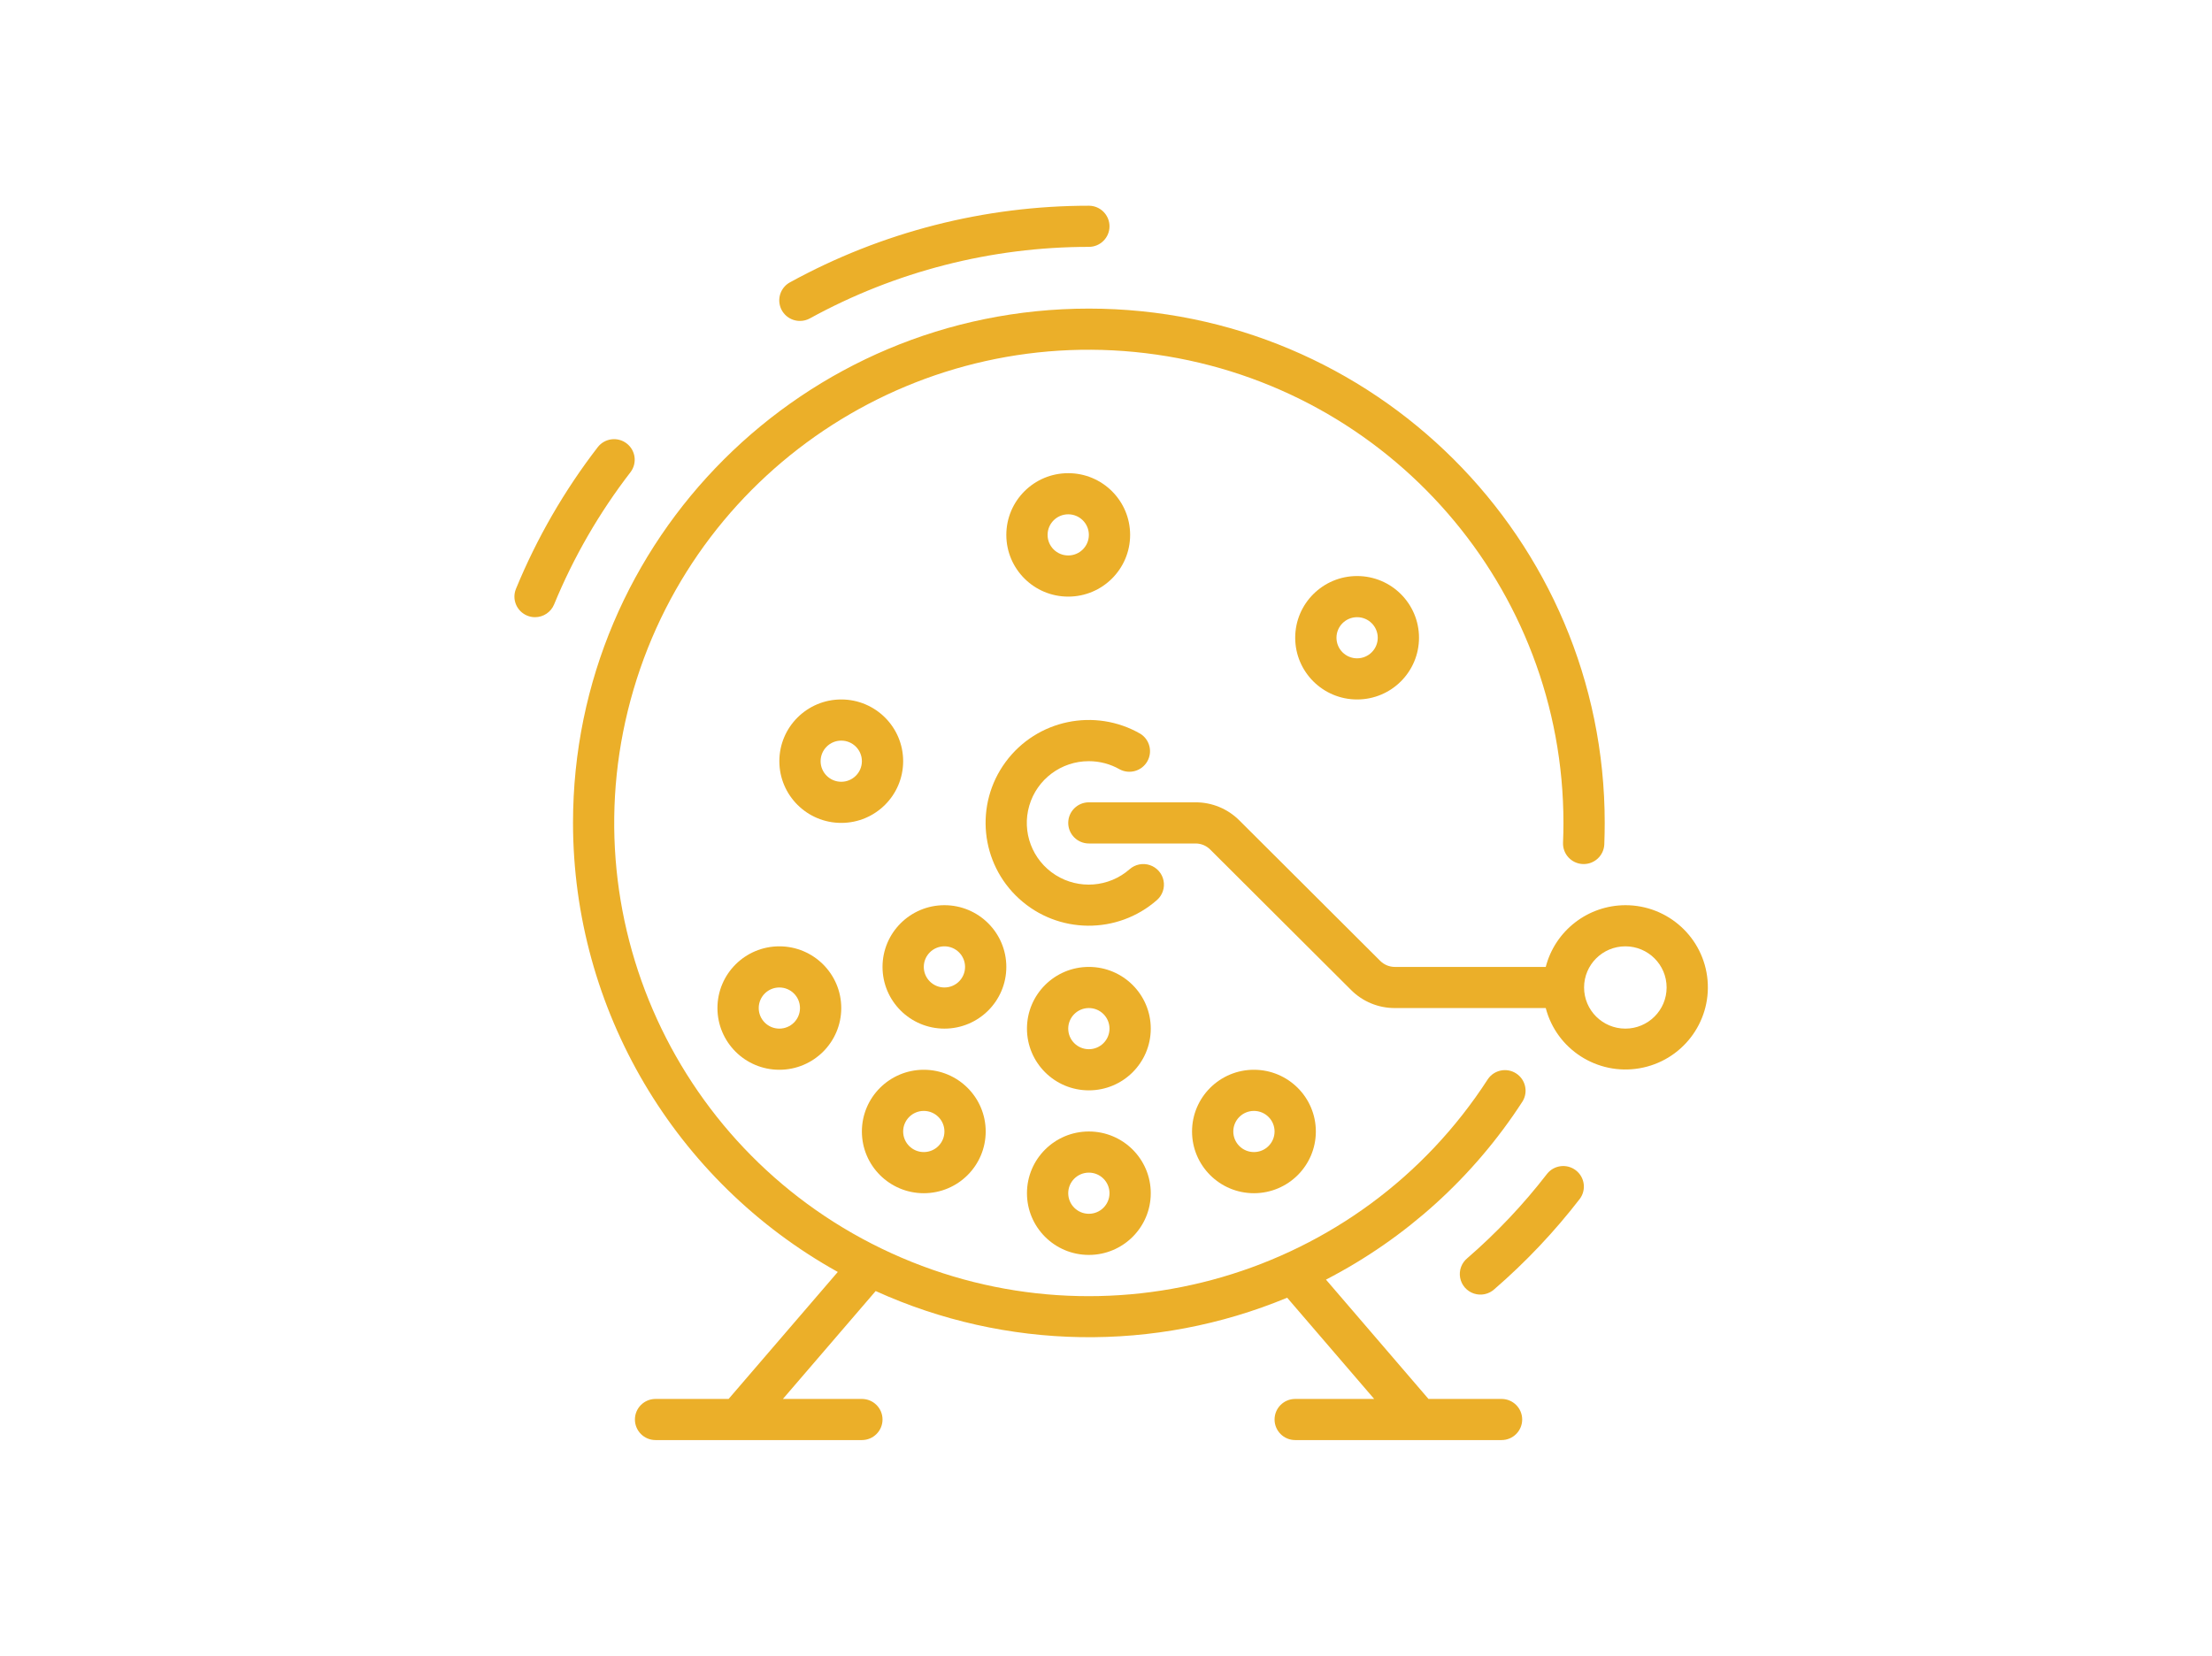 <svg width="215" height="161" viewBox="0 0 215 161" fill="none" xmlns="http://www.w3.org/2000/svg">
<path d="M55.695 80C55.71 98.127 65.555 114.828 81.431 123.656L70.819 136.001H63.717C62.61 136.001 61.712 136.896 61.712 138C61.712 139.105 62.61 140 63.717 140H83.773C84.88 140 85.779 139.105 85.779 138C85.779 136.896 84.88 136.001 83.773 136.001H76.097L85.113 125.512C97.775 131.262 112.265 131.497 125.109 126.16L133.566 136.001H125.89C124.782 136.001 123.884 136.896 123.884 138C123.884 139.105 124.782 140 125.89 140H145.946C147.054 140 147.952 139.105 147.952 138C147.952 136.896 147.054 136.001 145.946 136.001H138.844L128.881 124.401C136.656 120.387 143.243 114.415 147.988 107.076C148.554 106.151 148.277 104.942 147.363 104.354C146.449 103.766 145.23 104.012 144.618 104.909C132.201 124.139 107.503 131.35 86.646 121.836C65.788 112.322 55.109 88.972 61.58 67.028C68.049 45.086 89.704 31.216 112.406 34.474C135.107 37.732 151.961 57.129 151.963 80C151.963 80.643 151.949 81.282 151.922 81.918C151.877 83.022 152.737 83.955 153.846 84C154.954 84.046 155.888 83.187 155.934 82.083C155.959 81.4 155.974 80.698 155.974 80C155.974 52.386 133.526 30.001 105.834 30.001C78.143 30.001 55.695 52.386 55.695 80Z" fill="#EBAF29"/>
<path d="M105.834 110C102.511 110 99.818 112.687 99.818 116.001C99.818 119.314 102.511 122 105.834 122C109.158 122 111.851 119.314 111.851 116.001C111.851 112.687 109.158 110 105.834 110ZM105.834 118.001C104.727 118.001 103.829 117.105 103.829 116.001C103.829 114.896 104.727 114 105.834 114C106.942 114 107.84 114.896 107.84 116.001C107.84 117.105 106.942 118.001 105.834 118.001Z" fill="#EBAF29"/>
<path d="M89.79 116.001C93.113 116.001 95.807 113.314 95.807 110C95.807 106.687 93.113 104 89.79 104C86.467 104 83.773 106.687 83.773 110C83.773 113.314 86.467 116.001 89.79 116.001ZM89.79 108C90.898 108 91.796 108.897 91.796 110C91.796 111.105 90.898 112.001 89.79 112.001C88.683 112.001 87.784 111.105 87.784 110C87.784 108.897 88.683 108 89.79 108Z" fill="#EBAF29"/>
<path d="M105.834 94.001C102.511 94.001 99.818 96.687 99.818 100C99.818 103.314 102.511 106.001 105.834 106.001C109.158 106.001 111.851 103.314 111.851 100C111.851 96.687 109.158 94.001 105.834 94.001ZM105.834 102.001C104.727 102.001 103.829 101.105 103.829 100C103.829 98.896 104.727 98 105.834 98C106.942 98 107.84 98.896 107.84 100C107.84 101.105 106.942 102.001 105.834 102.001Z" fill="#EBAF29"/>
<path d="M127.896 110C127.896 106.687 125.202 104 121.879 104C118.556 104 115.863 106.687 115.863 110C115.863 113.314 118.556 116.001 121.879 116.001C125.202 116.001 127.896 113.314 127.896 110ZM119.873 110C119.873 108.897 120.771 108 121.879 108C122.987 108 123.884 108.897 123.884 110C123.884 111.105 122.987 112.001 121.879 112.001C120.771 112.001 119.873 111.105 119.873 110Z" fill="#EBAF29"/>
<path d="M69.734 98C69.734 101.314 72.427 104 75.751 104C79.074 104 81.768 101.314 81.768 98C81.768 94.686 79.074 92 75.751 92C72.427 92 69.734 94.686 69.734 98ZM77.756 98C77.756 99.105 76.859 100 75.751 100C74.644 100 73.746 99.105 73.746 98C73.746 96.896 74.644 96 75.751 96C76.859 96 77.756 96.896 77.756 98Z" fill="#EBAF29"/>
<path d="M87.784 74C87.784 70.687 85.09 68 81.768 68C78.445 68 75.751 70.687 75.751 74C75.751 77.314 78.445 80 81.768 80C85.09 80 87.784 77.314 87.784 74ZM79.761 74C79.761 72.896 80.66 72.001 81.768 72.001C82.875 72.001 83.773 72.896 83.773 74C83.773 75.105 82.875 76.001 81.768 76.001C80.66 76.001 79.761 75.105 79.761 74Z" fill="#EBAF29"/>
<path d="M97.812 94.001C97.812 90.686 95.118 88.001 91.796 88.001C88.472 88.001 85.779 90.686 85.779 94.001C85.779 97.314 88.472 100 91.796 100C95.118 100 97.812 97.314 97.812 94.001ZM91.796 96C90.688 96 89.79 95.105 89.79 94.001C89.79 92.895 90.688 92 91.796 92C92.903 92 93.801 92.895 93.801 94.001C93.801 95.105 92.903 96 91.796 96Z" fill="#EBAF29"/>
<path d="M125.89 62C125.89 65.314 128.584 68 131.907 68C135.23 68 137.923 65.314 137.923 62C137.923 58.687 135.23 56.001 131.907 56.001C128.584 56.001 125.89 58.687 125.89 62ZM133.913 62C133.913 63.106 133.015 64.001 131.907 64.001C130.799 64.001 129.902 63.106 129.902 62C129.902 60.896 130.799 60.001 131.907 60.001C133.015 60.001 133.913 60.896 133.913 62Z" fill="#EBAF29"/>
<path d="M103.829 58.001C107.152 58.001 109.845 55.314 109.845 52.001C109.845 48.686 107.152 46.001 103.829 46.001C100.506 46.001 97.812 48.686 97.812 52.001C97.812 55.314 100.506 58.001 103.829 58.001ZM103.829 50C104.937 50 105.834 50.896 105.834 52.001C105.834 53.105 104.937 54 103.829 54C102.72 54 101.823 53.105 101.823 52.001C101.823 50.896 102.72 50 103.829 50Z" fill="#EBAF29"/>
<path d="M105.834 74C106.89 73.999 107.927 74.275 108.842 74.8C109.796 75.297 110.971 74.957 111.509 74.029C112.047 73.101 111.756 71.915 110.849 71.34C106.417 68.783 100.766 69.965 97.739 74.082C94.711 78.199 95.28 83.93 99.059 87.375C102.837 90.82 108.61 90.874 112.452 87.5C112.991 87.028 113.234 86.305 113.092 85.604C112.95 84.904 112.444 84.333 111.766 84.105C111.086 83.877 110.337 84.028 109.799 84.5C107.791 86.267 104.852 86.497 102.592 85.064C100.332 83.632 99.293 80.882 100.045 78.318C100.795 75.753 103.156 73.994 105.834 74Z" fill="#EBAF29"/>
<path d="M157.98 88.001C154.332 88.013 151.153 90.478 150.242 94.001H135.573C135.041 94.001 134.531 93.789 134.155 93.415L120.461 79.758C119.336 78.63 117.804 77.996 116.208 78H105.834C104.727 78 103.829 78.897 103.829 80C103.829 81.105 104.727 82.001 105.834 82.001H116.208C116.739 82.001 117.25 82.211 117.625 82.587L131.319 96.242C132.444 97.372 133.977 98.005 135.573 98H150.242C151.291 102.015 155.249 104.561 159.35 103.856C163.45 103.153 166.327 99.435 165.97 95.3C165.613 91.167 162.14 87.994 157.98 88.001ZM157.98 100C155.763 100 153.968 98.209 153.968 96C153.968 93.791 155.763 92 157.98 92C160.195 92 161.99 93.791 161.99 96C161.99 98.209 160.195 100 157.98 100Z" fill="#EBAF29"/>
<path d="M77.756 31.2C78.094 31.201 78.428 31.115 78.724 30.95C87.028 26.391 96.354 24 105.834 24C106.942 24 107.84 23.105 107.84 22.001C107.84 20.896 106.942 20 105.834 20C95.677 19.999 85.686 22.56 76.788 27.445C75.981 27.883 75.577 28.811 75.805 29.698C76.034 30.586 76.837 31.205 77.756 31.2Z" fill="#EBAF29"/>
<path d="M58.116 43.451C54.855 47.677 52.176 52.318 50.148 57.25C49.733 58.269 50.221 59.43 51.241 59.85C51.483 59.95 51.741 60.002 52.002 60.001C52.816 60.001 53.548 59.511 53.858 58.76C55.752 54.158 58.254 49.828 61.296 45.886C61.949 45.009 61.777 43.773 60.907 43.108C60.039 42.444 58.797 42.595 58.116 43.451Z" fill="#EBAF29"/>
<path d="M142.627 122.309C142.06 122.77 141.79 123.501 141.921 124.219C142.053 124.935 142.564 125.525 143.258 125.755C143.952 125.986 144.716 125.823 145.253 125.328C148.307 122.686 151.087 119.745 153.553 116.55C154.205 115.673 154.033 114.438 153.163 113.772C152.296 113.108 151.054 113.26 150.372 114.115C148.072 117.097 145.476 119.841 142.627 122.309Z" fill="#EBAF29"/>
</svg>
